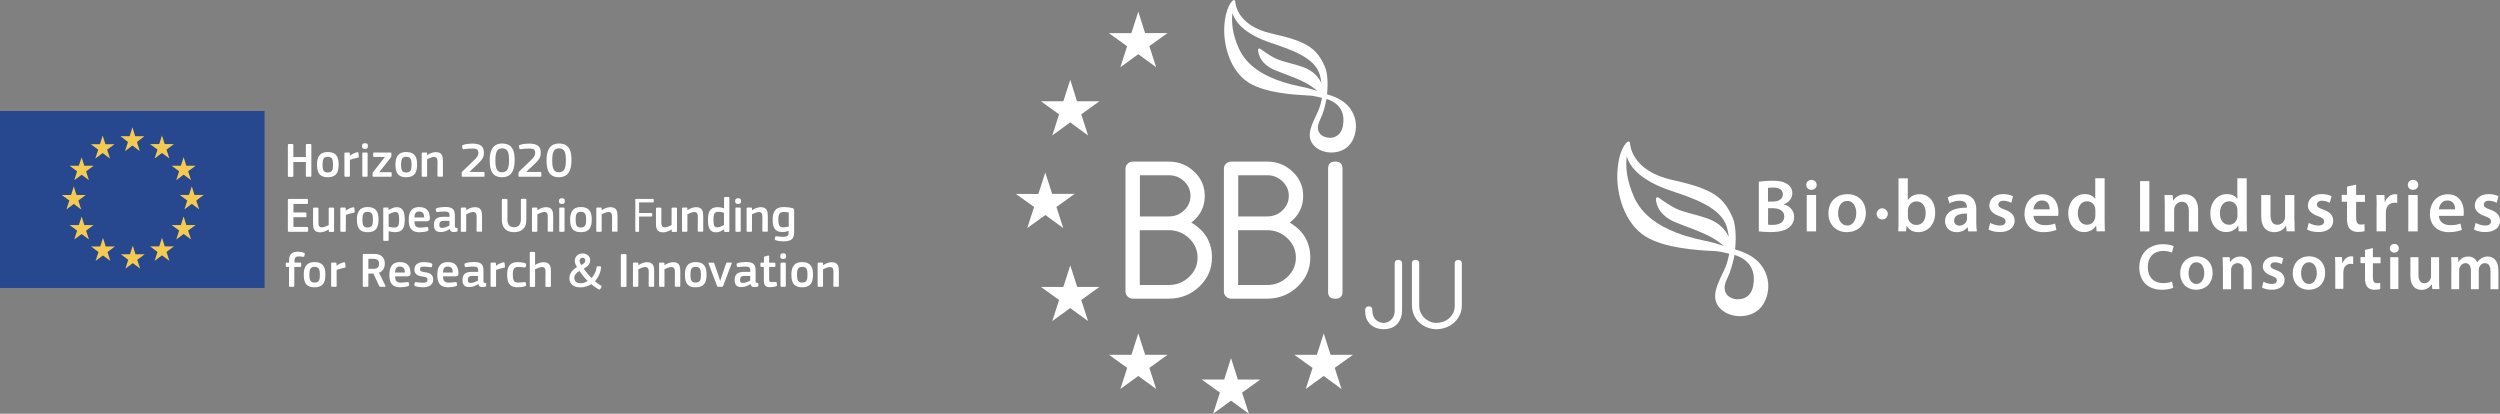 <?xml version="1.0" encoding="utf-8"?>
<!-- Generator: Adobe Illustrator 23.1.1, SVG Export Plug-In . SVG Version: 6.00 Build 0)  -->
<svg version="1.1" id="Layer_1" xmlns="http://www.w3.org/2000/svg" xmlns:xlink="http://www.w3.org/1999/xlink" x="0px" y="0px"
	 viewBox="0 0 263.93 43.68" style="enable-background:new 0 0 263.93 43.68;" xml:space="preserve">
<rect x="0" y="0" width="263.93" height="43.68" fill="#808080" stroke="none"/>
<style type="text/css">
	.st0{fill:#FFFFFF;}
	.st1{fill:#27488E;}
	.st2{fill:#F5CA50;}
</style>
<g>
	<g>
		<path class="st0" d="M118.99,4.88l-1.92-1.38l2.37,0l0.73-2.27l0.72,2.26h2.37l-1.92,1.38l0.72,2.23l-1.89-1.38l-1.89,1.38
			L118.99,4.88z M112.99,8.42l-0.73,2.27l-2.37,0l1.92,1.38l-0.72,2.23l1.89-1.38l1.89,1.38l-0.72-2.23l1.92-1.38h-2.37L112.99,8.42
			z M110.36,22.7l1.89,1.38l-0.72-2.23l1.92-1.38h-2.37l-0.73-2.26l-0.73,2.27l-2.37-0.01l1.92,1.38l-0.72,2.23L110.36,22.7z
			 M113.72,30.28l-0.73-2.26l-0.73,2.27l-2.37,0l1.92,1.38l-0.72,2.23l1.89-1.38l1.89,1.38l-0.72-2.23l1.92-1.38H113.72z
			 M120.9,37.46l-0.73-2.26l-0.72,2.26l-2.37,0l1.92,1.38l-0.72,2.23l1.89-1.38l1.89,1.38l-0.72-2.23l1.92-1.38H120.9z
			 M130.68,40.06l-0.72-2.26l-0.72,2.27l-2.37,0l1.92,1.38l-0.72,2.23l1.89-1.38l1.89,1.38l-0.72-2.23l1.92-1.38H130.68z
			 M140.47,37.46l-0.72-2.26l-0.73,2.26l-2.37,0l1.92,1.38l-0.72,2.23l1.89-1.38l1.89,1.38l-0.72-2.23l1.92-1.38H140.47z"/>
		<path class="st0" d="M138.33,27.19c0,1.2-0.45,2.23-1.34,3.07c-0.89,0.85-1.97,1.27-3.22,1.27h-3.8c-0.2,0-0.38-0.07-0.53-0.22
			c-0.15-0.15-0.23-0.32-0.23-0.51V17.79c0-0.19,0.08-0.36,0.23-0.51c0.15-0.15,0.33-0.22,0.53-0.22h3.8c1.05,0,1.94,0.35,2.69,1.06
			c0.75,0.71,1.12,1.56,1.12,2.56c0,1.15-0.47,2.09-1.42,2.82C137.6,24.35,138.33,25.58,138.33,27.19z M136.06,20.68
			c0-0.6-0.22-1.11-0.67-1.54c-0.45-0.43-0.99-0.64-1.62-0.64h-3.05v4.35h3.05c0.63,0,1.17-0.21,1.62-0.64
			C135.83,21.79,136.06,21.28,136.06,20.68z M136.81,27.2c0-0.8-0.3-1.48-0.9-2.05c-0.6-0.57-1.32-0.85-2.16-0.85h-3.04v5.79h3.04
			c0.84,0,1.56-0.28,2.16-0.85C136.51,28.68,136.81,27.99,136.81,27.2z"/>
		<path class="st0" d="M141.73,30.81c0,0.49-0.25,0.73-0.76,0.73c-0.51,0-0.76-0.24-0.76-0.73V17.79c0-0.48,0.25-0.73,0.76-0.73
			c0.51,0,0.76,0.24,0.76,0.73V30.81z"/>
		<path class="st0" d="M127.95,27.19c0,1.2-0.45,2.23-1.34,3.07c-0.89,0.85-1.97,1.27-3.23,1.27h-3.8c-0.2,0-0.38-0.07-0.53-0.22
			c-0.15-0.15-0.23-0.32-0.23-0.51V17.79c0-0.19,0.08-0.36,0.23-0.51c0.15-0.15,0.33-0.22,0.53-0.22h3.8c1.05,0,1.94,0.35,2.69,1.06
			c0.75,0.71,1.12,1.56,1.12,2.56c0,1.15-0.47,2.09-1.42,2.82C127.22,24.35,127.95,25.58,127.95,27.19z M125.68,20.68
			c0-0.6-0.22-1.11-0.67-1.54c-0.45-0.43-0.99-0.64-1.62-0.64h-3.05v4.35h3.05c0.63,0,1.17-0.21,1.62-0.64
			C125.45,21.79,125.68,21.28,125.68,20.68z M126.43,27.2c0-0.8-0.3-1.48-0.9-2.05c-0.6-0.57-1.32-0.85-2.16-0.85h-3.04v5.79h3.04
			c0.84,0,1.56-0.28,2.16-0.85C126.13,28.68,126.43,27.99,126.43,27.2z"/>
		<path class="st0" d="M139.35,14.11c-0.42-0.54-0.16-1.1,0.09-1.64c0.07-0.16,0.14-0.31,0.19-0.45c0.25-0.74,0.36-1.3,0.41-1.57
			c0.51,0.14,2.1,0.75,1.74,2.8c-0.2,1.17-1.04,1.3-1.39,1.3C139.97,14.54,139.55,14.37,139.35,14.11 M137.37,9.15
			c-5.51-1.1-6.4-3.51-6.84-4.67c-0.5-1.33-0.5-2.41-0.42-3.1c0.27,0.87,1.18,2.19,4.1,3.16c2.04,0.68,4.57,1.52,5.11,3.31
			c0.09,0.3,0.15,0.62,0.19,0.93c-0.29-0.58-0.79-1.28-1.95-1.7c-0.43-0.16-0.89-0.28-1.33-0.4c-0.58-0.16-1.13-0.3-1.56-0.51
			c-0.75-0.35-1.61-1.02-1.62-1.02c-0.04-0.03-0.1-0.04-0.15-0.02c-0.05,0.02-0.08,0.07-0.08,0.13c0,0.06-0.02,1.4,1.79,2.15
			c0.42,0.17,0.82,0.32,1.21,0.47c0.95,0.36,1.84,0.7,2.59,1.21c0.28,0.19,0.5,0.37,0.67,0.51C138.62,9.46,138.01,9.27,137.37,9.15
			 M130.18,0.03c-0.03,0.02-0.8,0.58-0.93,2.8c-0.11,2.01,0.66,4.73,2.62,5.92c1.76,1.08,4.79,1.25,6.08,1.32
			c0.14,0.01,0.26,0.01,0.36,0.02c0.35,0.02,0.92,0.16,1.25,0.24c-0.05,0.32-0.16,0.81-0.35,1.26c-0.09,0.22-0.19,0.43-0.3,0.67
			c-0.54,1.14-1.15,2.43,0.09,3.36c0.41,0.3,0.98,0.48,1.56,0.48l0,0c0.79,0,1.5-0.31,1.94-0.84c0.78-0.94,0.97-2.67-0.06-3.94
			c-0.73-0.89-1.83-1.21-2.29-1.35c-0.02,0-0.03-0.01-0.05-0.01c0.07-0.69,0.14-2.11-0.25-2.97c-0.84-1.84-1.76-2.6-5.56-3.44
			c-3.79-0.84-3.88-3.29-3.88-3.39c0-0.05-0.03-0.1-0.08-0.13C130.31,0.01,130.29,0,130.27,0C130.24,0,130.21,0.01,130.18,0.03"/>
		<path class="st0" d="M147.7,27.45c0.18,0,0.32,0.15,0.32,0.32v4.92c0,0.37-0.05,0.68-0.16,0.94s-0.25,0.48-0.42,0.64
			c-0.18,0.17-0.38,0.29-0.62,0.37c-0.24,0.08-0.49,0.12-0.75,0.12c-0.25,0-0.49-0.04-0.73-0.12c-0.23-0.08-0.44-0.2-0.62-0.35
			c-0.18-0.16-0.32-0.35-0.43-0.58c-0.11-0.23-0.16-0.5-0.16-0.81v-0.23c0-0.18,0.15-0.32,0.32-0.32h0.11
			c0.18,0,0.32,0.15,0.32,0.32v0.14c0,0.22,0.04,0.41,0.11,0.57c0.07,0.16,0.16,0.3,0.28,0.4c0.11,0.11,0.24,0.18,0.38,0.23
			c0.14,0.05,0.28,0.08,0.42,0.08c0.11,0,0.24-0.02,0.37-0.07c0.14-0.04,0.26-0.12,0.38-0.22c0.12-0.1,0.22-0.23,0.3-0.4
			c0.08-0.17,0.12-0.37,0.12-0.62v-5.02c0-0.18,0.15-0.32,0.32-0.32H147.7z"/>
		<path class="st0" d="M149.51,27.45c0.18,0,0.32,0.15,0.32,0.32v4.46c0,0.29,0.05,0.55,0.16,0.78c0.11,0.23,0.25,0.43,0.42,0.58
			c0.17,0.16,0.37,0.28,0.58,0.37c0.22,0.09,0.43,0.13,0.65,0.13c0.23,0,0.47-0.04,0.7-0.12c0.23-0.08,0.44-0.19,0.62-0.35
			c0.18-0.15,0.33-0.35,0.45-0.57c0.12-0.23,0.17-0.5,0.17-0.8v-4.48c0-0.18,0.15-0.32,0.32-0.32h0.11c0.18,0,0.32,0.15,0.32,0.32
			v4.43c0,0.41-0.08,0.78-0.24,1.1c-0.16,0.32-0.37,0.58-0.62,0.8c-0.26,0.22-0.54,0.38-0.87,0.49c-0.32,0.11-0.64,0.17-0.96,0.17
			c-0.31,0-0.61-0.06-0.92-0.17c-0.31-0.11-0.58-0.27-0.83-0.49c-0.25-0.22-0.45-0.48-0.6-0.81c-0.15-0.32-0.23-0.69-0.23-1.12
			v-4.41c0-0.18,0.15-0.32,0.32-0.32H149.51z"/>
	</g>
	<g>
		<g>
			<rect y="11.72" class="st1" width="27.93" height="18.68"/>
			<polygon class="st2" points="14.27,14.38 15.24,14.38 14.46,14.99 14.76,15.96 13.98,15.36 13.2,15.96 13.51,14.99 12.72,14.38 
				13.69,14.38 13.98,13.43 			"/>
			<polygon class="st2" points="14.3,26.84 15.28,26.84 14.49,27.43 14.8,28.36 14.02,27.78 13.24,28.36 13.54,27.43 12.75,26.84 
				13.72,26.84 14.02,25.93 			"/>
			<polygon class="st2" points="17.39,26.01 18.36,26.01 17.58,26.6 17.88,27.53 17.1,26.96 16.32,27.53 16.63,26.6 15.84,26.01 
				16.81,26.01 17.1,25.1 			"/>
			<polygon class="st2" points="17.39,15.21 18.36,15.21 17.58,15.8 17.88,16.73 17.1,16.15 16.32,16.73 16.63,15.8 15.84,15.21 
				16.81,15.21 17.1,14.3 			"/>
			<polygon class="st2" points="19.67,17.5 20.65,17.5 19.86,18.08 20.17,19.02 19.39,18.44 18.61,19.02 18.91,18.08 18.12,17.5 
				19.09,17.5 19.39,16.59 			"/>
			<polygon class="st2" points="19.67,23.76 20.65,23.76 19.86,24.34 20.17,25.28 19.39,24.7 18.61,25.28 18.91,24.34 18.12,23.76 
				19.09,23.76 19.39,22.85 			"/>
			<polygon class="st2" points="20.53,20.58 21.5,20.58 20.72,21.17 21.03,22.1 20.25,21.52 19.47,22.1 19.77,21.17 18.98,20.58 
				19.95,20.58 20.25,19.67 			"/>
			<polygon class="st2" points="11.13,15.22 12.1,15.22 11.31,15.8 11.62,16.74 10.84,16.16 10.06,16.74 10.37,15.8 9.58,15.22 
				10.55,15.22 10.84,14.31 			"/>
			<polygon class="st2" points="8.9,17.5 9.88,17.5 9.09,18.09 9.39,19.02 8.62,18.45 7.84,19.02 8.14,18.09 7.35,17.5 8.32,17.5 
				8.62,16.6 			"/>
			<polygon class="st2" points="8.08,20.59 9.05,20.59 8.27,21.17 8.57,22.11 7.79,21.53 7.01,22.11 7.32,21.17 6.53,20.59 
				7.5,20.59 7.79,19.68 			"/>
			<polygon class="st2" points="8.9,23.76 9.88,23.76 9.09,24.35 9.39,25.28 8.62,24.71 7.84,25.28 8.14,24.35 7.35,23.76 
				8.32,23.76 8.62,22.86 			"/>
			<polygon class="st2" points="11.16,26.02 12.13,26.02 11.35,26.61 11.65,27.54 10.87,26.97 10.09,27.54 10.4,26.61 9.61,26.02 
				10.58,26.02 10.87,25.11 			"/>
		</g>
		<g>
			<path class="st0" d="M88.56,30.19v-1.52c0-0.53-0.06-0.99-0.77-0.99c-0.32,0-0.69,0.18-0.88,0.31c-0.01,0-0.01-0.01-0.02-0.01
				v-0.16c0-0.07-0.03-0.1-0.1-0.1h-0.37c-0.07,0-0.1,0.04-0.1,0.1v2.36c0,0.07,0.03,0.1,0.1,0.1h0.37c0.07,0,0.1-0.04,0.1-0.1
				v-1.75c0.14-0.07,0.51-0.24,0.72-0.24c0.3,0,0.38,0.2,0.38,0.51l-0.01,1.47c0,0.07,0.03,0.1,0.1,0.1h0.38
				C88.54,30.29,88.56,30.25,88.56,30.19 M85.25,29c0,0.56-0.09,0.83-0.57,0.83c-0.44,0-0.54-0.27-0.54-0.83
				c0-0.54,0.1-0.83,0.54-0.83C85.16,28.17,85.25,28.45,85.25,29 M85.83,28.96c0-0.62-0.14-1.29-1.16-1.29
				c-1.01,0-1.12,0.8-1.12,1.29c0,0.6,0.07,1.37,1.12,1.37C85.76,30.33,85.83,29.56,85.83,28.96 M82.96,27.82
				c0-0.06-0.02-0.1-0.09-0.1H82.5c-0.07,0-0.1,0.03-0.1,0.1v2.36c0,0.07,0.03,0.1,0.1,0.1h0.37c0.07,0,0.09-0.04,0.09-0.1V27.82z
				 M82.99,27.04c0-0.18-0.05-0.3-0.31-0.3c-0.25,0-0.31,0.13-0.31,0.3c0,0.15,0.04,0.3,0.31,0.3
				C82.95,27.35,82.99,27.21,82.99,27.04 M81.99,29.83c-0.01-0.06-0.04-0.08-0.09-0.07c-0.1,0.01-0.28,0.02-0.35,0.02
				c-0.28,0-0.35-0.01-0.35-0.29v-1.3h0.56c0.08,0,0.1-0.03,0.1-0.1v-0.26c0-0.06-0.02-0.1-0.1-0.1h-0.56v-0.69
				c0-0.07-0.04-0.08-0.1-0.06l-0.35,0.09c-0.06,0.02-0.1,0.04-0.1,0.11v0.54h-0.27c-0.08,0-0.1,0.04-0.1,0.1v0.26
				c0,0.07,0.02,0.1,0.1,0.1h0.26v1.31c0,0.45,0.03,0.83,0.64,0.83c0.16,0,0.5-0.03,0.68-0.11c0.05-0.03,0.08-0.06,0.07-0.13
				L81.99,29.83z M79.23,29.99c0.05,0.25,0.2,0.32,0.45,0.32c0.08,0,0.16-0.01,0.25-0.03c0.09-0.02,0.13-0.05,0.13-0.11v-0.22
				c0-0.06-0.02-0.07-0.1-0.08c-0.16-0.02-0.19-0.03-0.19-0.24v-1.01c0-0.59-0.11-0.96-1.01-0.96c-0.25,0-0.66,0.04-0.88,0.12
				c-0.12,0.05-0.13,0.09-0.12,0.16l0.05,0.19c0.02,0.07,0.04,0.08,0.15,0.06c0.21-0.02,0.54-0.05,0.71-0.05
				c0.43,0,0.54,0.11,0.54,0.42v0.14h-0.67c-0.66,0-0.99,0.26-0.98,0.87c0,0.44,0.16,0.74,0.72,0.74c0.35,0,0.7-0.14,0.96-0.34
				L79.23,29.99z M79.19,29.62c-0.2,0.12-0.52,0.25-0.74,0.25c-0.25,0-0.32-0.07-0.32-0.3c0-0.34,0.17-0.44,0.43-0.44h0.64V29.62z
				 M76.02,29.64c-0.02-0.05-0.19-0.6-0.19-0.6l-0.42-1.22c-0.03-0.08-0.05-0.09-0.13-0.09h-0.41c-0.07,0-0.08,0.05-0.06,0.1
				l0.89,2.35c0.03,0.07,0.05,0.1,0.15,0.1h0.35c0.08,0,0.12-0.03,0.15-0.11l0.89-2.35c0.03-0.06,0.02-0.1-0.06-0.1h-0.4
				c-0.08,0-0.1,0.03-0.12,0.08l-0.42,1.21c0,0-0.19,0.58-0.2,0.62H76.02z M74,29c0,0.56-0.09,0.83-0.57,0.83
				c-0.44,0-0.54-0.27-0.54-0.83c0-0.54,0.1-0.83,0.54-0.83C73.91,28.17,74,28.45,74,29 M74.59,28.96c0-0.62-0.14-1.29-1.16-1.29
				c-1.01,0-1.12,0.8-1.12,1.29c0,0.6,0.07,1.37,1.12,1.37C74.52,30.33,74.59,29.56,74.59,28.96 M71.82,30.19v-1.52
				c0-0.53-0.06-0.99-0.77-0.99c-0.32,0-0.69,0.18-0.88,0.31c-0.01,0-0.01-0.01-0.02-0.01v-0.16c0-0.07-0.03-0.1-0.1-0.1h-0.37
				c-0.07,0-0.1,0.04-0.1,0.1v2.36c0,0.07,0.03,0.1,0.1,0.1h0.37c0.07,0,0.1-0.04,0.1-0.1v-1.75c0.14-0.07,0.51-0.24,0.72-0.24
				c0.3,0,0.38,0.2,0.38,0.51l-0.01,1.47c0,0.07,0.03,0.1,0.1,0.1h0.38C71.8,30.29,71.82,30.25,71.82,30.19 M69.06,30.19v-1.52
				c0-0.53-0.06-0.99-0.77-0.99c-0.32,0-0.69,0.18-0.88,0.31c-0.01,0-0.01-0.01-0.02-0.01v-0.16c0-0.07-0.03-0.1-0.1-0.1h-0.37
				c-0.07,0-0.1,0.04-0.1,0.1v2.36c0,0.07,0.03,0.1,0.1,0.1h0.37c0.07,0,0.1-0.04,0.1-0.1v-1.75c0.14-0.07,0.51-0.24,0.72-0.24
				c0.3,0,0.38,0.2,0.38,0.51l-0.01,1.47c0,0.07,0.03,0.1,0.1,0.1h0.38C69.04,30.29,69.06,30.25,69.06,30.19 M65.54,30.19
				c0,0.07,0.03,0.1,0.1,0.1h0.4c0.07,0,0.1-0.04,0.1-0.1v-3.27c0-0.06-0.03-0.1-0.1-0.1h-0.4c-0.07,0-0.1,0.04-0.1,0.1V30.19z
				 M61.79,27.5c0,0.21-0.18,0.35-0.42,0.48c-0.12-0.17-0.18-0.31-0.18-0.44c0-0.14,0.09-0.33,0.3-0.33
				C61.66,27.21,61.79,27.33,61.79,27.5 M61.27,29.9c-0.35,0-0.64-0.16-0.64-0.56c0-0.3,0.21-0.54,0.54-0.74
				c0.19,0.29,0.55,0.75,0.87,1.06C61.79,29.83,61.52,29.91,61.27,29.9 M63.49,30.3c0.04-0.06,0.04-0.09-0.02-0.13
				c-0.23-0.13-0.46-0.3-0.66-0.48c0.28-0.29,0.61-0.88,0.64-1.44c0.01-0.1-0.02-0.14-0.11-0.14h-0.24c-0.09,0-0.1,0.01-0.11,0.1
				c-0.06,0.46-0.27,0.85-0.54,1.14c-0.32-0.31-0.58-0.63-0.82-0.99c0.42-0.22,0.68-0.5,0.68-0.88c0-0.41-0.32-0.72-0.81-0.72
				c-0.53,0-0.82,0.36-0.82,0.8c0,0.15,0.08,0.41,0.24,0.64c-0.51,0.29-0.81,0.69-0.81,1.16c0,0.69,0.52,0.98,1.16,0.98
				c0.39,0,0.81-0.12,1.15-0.34c0.24,0.2,0.59,0.45,0.8,0.55c0.08,0.04,0.12,0.01,0.16-0.04L63.49,30.3z M58.16,30.19v-1.52
				c0-0.53-0.07-0.99-0.8-0.99c-0.32,0-0.68,0.17-0.87,0.29V26.7c0-0.06-0.03-0.1-0.1-0.1h-0.37c-0.07,0-0.09,0.03-0.09,0.1v3.49
				c0,0.07,0.03,0.1,0.09,0.1h0.37c0.08,0,0.1-0.04,0.1-0.1v-1.76c0.14-0.06,0.51-0.24,0.72-0.24c0.31,0,0.38,0.2,0.38,0.49
				c0,0.51-0.01,1-0.01,1.51c0,0.07,0.03,0.1,0.1,0.1h0.37C58.14,30.29,58.16,30.25,58.16,30.19 M55.51,29.86
				c-0.02-0.09-0.05-0.09-0.14-0.08c-0.21,0.03-0.52,0.05-0.67,0.05c-0.42,0-0.56-0.19-0.56-0.85c0-0.58,0.15-0.8,0.57-0.8
				c0.18,0,0.42,0.03,0.64,0.05c0.1,0.01,0.14,0.01,0.16-0.07l0.04-0.21c0.01-0.07-0.01-0.12-0.08-0.15
				c-0.22-0.09-0.56-0.13-0.81-0.13c-0.97,0-1.12,0.67-1.12,1.32c0,0.71,0.14,1.34,1.12,1.34c0.26,0,0.6-0.04,0.79-0.12
				c0.09-0.04,0.11-0.08,0.09-0.16L55.51,29.86z M52.36,28.5c0.18-0.08,0.55-0.18,0.85-0.24c0.11-0.02,0.1-0.05,0.1-0.13l-0.04-0.35
				c-0.01-0.09-0.06-0.1-0.13-0.09c-0.25,0.05-0.62,0.22-0.77,0.37l-0.01-0.01v-0.23c0-0.06-0.03-0.1-0.1-0.1h-0.37
				c-0.07,0-0.1,0.04-0.1,0.1v2.36c0,0.07,0.03,0.1,0.1,0.1h0.38c0.07,0,0.1-0.04,0.1-0.1V28.5z M50.5,29.99
				c0.05,0.25,0.2,0.32,0.45,0.32c0.08,0,0.16-0.01,0.25-0.03c0.09-0.02,0.13-0.05,0.13-0.11v-0.22c0-0.06-0.02-0.07-0.1-0.08
				c-0.16-0.02-0.19-0.03-0.19-0.24v-1.01c0-0.59-0.11-0.96-1.01-0.96c-0.25,0-0.66,0.04-0.88,0.12c-0.11,0.05-0.13,0.09-0.12,0.16
				l0.05,0.19c0.02,0.07,0.04,0.08,0.15,0.06c0.21-0.02,0.54-0.05,0.71-0.05c0.43,0,0.54,0.11,0.54,0.42v0.14h-0.67
				c-0.66,0-0.99,0.26-0.98,0.87c0,0.44,0.16,0.74,0.72,0.74c0.35,0,0.7-0.14,0.96-0.34L50.5,29.99z M50.45,29.62
				c-0.2,0.12-0.52,0.25-0.74,0.25c-0.25,0-0.32-0.07-0.32-0.3c0-0.34,0.17-0.44,0.43-0.44h0.64V29.62z M47.28,28.14
				c0.43,0,0.52,0.31,0.52,0.63h-1.04C46.78,28.38,46.89,28.14,47.28,28.14 M48.14,29.16c0.21,0,0.26-0.13,0.26-0.32
				c-0.02-0.56-0.18-1.17-1.12-1.17c-1.02,0-1.11,0.84-1.11,1.34c0,0.68,0.15,1.32,1.15,1.32c0.26,0,0.64-0.05,0.84-0.13
				c0.09-0.04,0.11-0.08,0.09-0.16l-0.03-0.17c-0.02-0.1-0.05-0.1-0.14-0.09c-0.2,0.02-0.49,0.06-0.68,0.06
				c-0.43,0-0.62-0.15-0.63-0.67H48.14z M45.73,29.52c0-0.62-0.45-0.72-0.95-0.8c-0.32-0.05-0.44-0.08-0.44-0.28
				c0-0.2,0.08-0.29,0.41-0.29c0.19,0,0.49,0.03,0.71,0.06c0.09,0.01,0.13,0,0.14-0.07l0.04-0.19c0.02-0.08-0.02-0.12-0.11-0.16
				c-0.22-0.08-0.58-0.12-0.8-0.12c-0.59,0-0.98,0.27-0.98,0.79c0,0.57,0.45,0.68,0.96,0.75c0.33,0.05,0.42,0.1,0.42,0.34
				c0,0.21-0.14,0.3-0.47,0.3c-0.18,0-0.51-0.03-0.74-0.06c-0.08-0.01-0.12-0.01-0.14,0.08l-0.04,0.17
				c-0.02,0.08,0.01,0.13,0.11,0.17c0.2,0.08,0.55,0.12,0.81,0.12C45.21,30.33,45.73,30.13,45.73,29.52 M42.22,28.14
				c0.43,0,0.52,0.31,0.52,0.63H41.7C41.73,28.38,41.83,28.14,42.22,28.14 M43.08,29.16c0.21,0,0.26-0.13,0.26-0.32
				c-0.02-0.56-0.18-1.17-1.12-1.17c-1.02,0-1.11,0.84-1.11,1.34c0,0.68,0.15,1.32,1.15,1.32c0.26,0,0.64-0.05,0.84-0.13
				c0.09-0.04,0.1-0.08,0.09-0.16l-0.03-0.17c-0.02-0.1-0.05-0.1-0.14-0.09c-0.2,0.02-0.49,0.06-0.68,0.06
				c-0.43,0-0.62-0.15-0.63-0.67H43.08z M40.02,27.83c0,0.48-0.33,0.55-0.59,0.55h-0.54v-1.06h0.55
				C39.75,27.33,40.02,27.44,40.02,27.83 M40.01,28.79c0.45-0.17,0.62-0.59,0.62-0.96c0-0.72-0.53-1.02-1.07-1.02h-1.16
				c-0.08,0-0.1,0.04-0.1,0.1v3.27c0,0.07,0.03,0.1,0.1,0.1h0.39c0.07,0,0.1-0.04,0.1-0.1v-1.3h0.53l0.61,1.31
				c0.03,0.07,0.07,0.09,0.15,0.09h0.45c0.06,0,0.08-0.05,0.06-0.11L40.01,28.79z M35.53,28.5c0.18-0.08,0.55-0.18,0.85-0.24
				c0.11-0.02,0.1-0.05,0.1-0.13l-0.04-0.35c-0.01-0.09-0.06-0.1-0.13-0.09c-0.25,0.05-0.62,0.22-0.77,0.37l-0.01-0.01v-0.23
				c0-0.06-0.03-0.1-0.1-0.1h-0.37c-0.07,0-0.1,0.04-0.1,0.1v2.36c0,0.07,0.03,0.1,0.1,0.1h0.38c0.07,0,0.1-0.04,0.1-0.1V28.5z
				 M33.77,29c0,0.56-0.09,0.83-0.57,0.83c-0.44,0-0.54-0.27-0.54-0.83c0-0.54,0.1-0.83,0.54-0.83C33.68,28.17,33.77,28.45,33.77,29
				 M34.35,28.96c0-0.62-0.14-1.29-1.16-1.29c-1.01,0-1.12,0.8-1.12,1.29c0,0.6,0.07,1.37,1.12,1.37
				C34.28,30.33,34.35,29.56,34.35,28.96 M31.09,28.18h0.62c0.08,0,0.09-0.03,0.09-0.1v-0.26c0-0.06-0.02-0.1-0.09-0.1h-0.62V27.5
				c0-0.3,0.13-0.43,0.44-0.43c0.07,0,0.24,0.01,0.45,0.04c0.09,0.01,0.13,0.01,0.15-0.06l0.04-0.21c0.01-0.06,0.01-0.12-0.07-0.15
				c-0.22-0.09-0.51-0.12-0.66-0.12c-0.66,0-0.92,0.35-0.92,0.88v0.28h-0.25c-0.07,0-0.1,0.04-0.1,0.1v0.25c0,0.07,0.03,0.1,0.1,0.1
				h0.24v2c0,0.07,0.03,0.1,0.1,0.1h0.37c0.07,0,0.09-0.04,0.09-0.1V28.18z"/>
			<path class="st0" d="M82.17,23.16c0-0.69,0.25-0.78,0.58-0.78c0.17,0,0.36,0.02,0.52,0.05v1.49C83.05,23.97,82.83,24,82.67,24
				C82.31,24,82.17,23.8,82.17,23.16 M82.72,21.86c-0.89,0-1.15,0.52-1.15,1.34c0,0.77,0.2,1.3,1.05,1.3c0.17,0,0.38-0.03,0.64-0.13
				v0.17c0,0.32-0.11,0.46-0.55,0.46c-0.2,0-0.49-0.02-0.72-0.05c-0.1-0.02-0.14-0.01-0.15,0.07l-0.04,0.19
				c-0.01,0.06-0.01,0.11,0.1,0.15c0.21,0.09,0.57,0.12,0.84,0.12c1,0,1.1-0.45,1.1-1.05v-2.21c0-0.09-0.02-0.19-0.14-0.24
				C83.45,21.91,83.05,21.86,82.72,21.86 M81.06,24.38v-1.52c0-0.53-0.06-0.99-0.77-0.99c-0.32,0-0.68,0.18-0.88,0.31
				c-0.01,0-0.01-0.01-0.02-0.01v-0.16c0-0.07-0.03-0.1-0.1-0.1h-0.37c-0.07,0-0.1,0.04-0.1,0.1v2.36c0,0.07,0.03,0.1,0.1,0.1h0.37
				c0.07,0,0.1-0.04,0.1-0.1v-1.75c0.14-0.07,0.51-0.24,0.72-0.24c0.3,0,0.38,0.2,0.38,0.51l-0.01,1.47c0,0.07,0.03,0.1,0.1,0.1
				h0.38C81.04,24.48,81.06,24.44,81.06,24.38 M78.2,22.01c0-0.06-0.02-0.1-0.09-0.1h-0.37c-0.07,0-0.1,0.03-0.1,0.1v2.36
				c0,0.07,0.03,0.1,0.1,0.1h0.37c0.07,0,0.09-0.04,0.09-0.1V22.01z M78.23,21.23c0-0.18-0.05-0.3-0.31-0.3
				c-0.25,0-0.31,0.13-0.31,0.3c0,0.15,0.04,0.3,0.31,0.3C78.19,21.54,78.23,21.4,78.23,21.23 M76.43,23.76
				C76.27,23.84,75.93,24,75.72,24c-0.27,0-0.4-0.11-0.4-0.78c0-0.66,0.13-0.86,0.51-0.86c0.17,0,0.36,0.02,0.6,0.09V23.76z
				 M77,24.38v-3.48c0-0.06-0.01-0.1-0.09-0.1h-0.37c-0.08,0-0.1,0.04-0.1,0.1v1.08c-0.01,0-0.01,0.01-0.01,0.01
				c-0.23-0.08-0.44-0.12-0.65-0.12c-0.85,0-1.04,0.51-1.04,1.37c0,0.79,0.18,1.29,0.86,1.29c0.31,0,0.64-0.18,0.83-0.31
				c0.01,0,0.01,0.01,0.02,0.01v0.17c0,0.07,0.03,0.09,0.09,0.09h0.38C76.97,24.48,77,24.44,77,24.38 M74.24,24.38v-1.52
				c0-0.53-0.06-0.99-0.77-0.99c-0.32,0-0.69,0.18-0.88,0.31c-0.01,0-0.01-0.01-0.02-0.01v-0.16c0-0.07-0.03-0.1-0.1-0.1h-0.37
				c-0.07,0-0.1,0.04-0.1,0.1v2.36c0,0.07,0.03,0.1,0.1,0.1h0.37c0.07,0,0.1-0.04,0.1-0.1v-1.75c0.14-0.07,0.51-0.24,0.72-0.24
				c0.3,0,0.38,0.2,0.38,0.51l-0.01,1.47c0,0.07,0.03,0.1,0.1,0.1h0.38C74.22,24.48,74.24,24.44,74.24,24.38 M71.47,24.38v-2.36
				c0-0.07-0.03-0.1-0.1-0.1H71c-0.08,0-0.1,0.04-0.1,0.1v1.75C70.77,23.83,70.42,24,70.2,24c-0.32,0-0.38-0.2-0.38-0.51v-1.47
				c0-0.07-0.03-0.1-0.09-0.1h-0.38c-0.07,0-0.1,0.04-0.1,0.1v1.54c0,0.55,0.07,0.97,0.77,0.97c0.32,0,0.67-0.17,0.88-0.31
				l0.01,0.01v0.16c0,0.06,0.02,0.1,0.1,0.1h0.37C71.45,24.48,71.47,24.44,71.47,24.38 M65.19,24.38v-1.52
				c0-0.53-0.06-0.99-0.77-0.99c-0.32,0-0.68,0.18-0.88,0.31c-0.01,0-0.01-0.01-0.02-0.01v-0.16c0-0.07-0.03-0.1-0.1-0.1h-0.37
				c-0.07,0-0.1,0.04-0.1,0.1v2.36c0,0.07,0.03,0.1,0.1,0.1h0.37c0.07,0,0.1-0.04,0.1-0.1v-1.75c0.14-0.07,0.51-0.24,0.72-0.24
				c0.3,0,0.38,0.2,0.38,0.51l-0.01,1.47c0,0.07,0.03,0.1,0.1,0.1h0.38C65.17,24.48,65.19,24.44,65.19,24.38 M61.88,23.19
				c0,0.56-0.09,0.83-0.57,0.83c-0.44,0-0.54-0.27-0.54-0.83c0-0.54,0.1-0.83,0.54-0.83C61.79,22.36,61.88,22.63,61.88,23.19
				 M62.47,23.15c0-0.62-0.14-1.29-1.16-1.29c-1.01,0-1.12,0.8-1.12,1.29c0,0.6,0.07,1.36,1.12,1.36
				C62.39,24.52,62.47,23.75,62.47,23.15 M59.6,22.01c0-0.06-0.02-0.1-0.09-0.1h-0.37c-0.07,0-0.1,0.03-0.1,0.1v2.36
				c0,0.07,0.03,0.1,0.1,0.1h0.37c0.07,0,0.09-0.04,0.09-0.1V22.01z M59.63,21.23c0-0.18-0.05-0.3-0.31-0.3
				c-0.25,0-0.31,0.13-0.31,0.3c0,0.15,0.04,0.3,0.31,0.3C59.58,21.54,59.63,21.4,59.63,21.23 M58.4,24.38v-1.52
				c0-0.53-0.06-0.99-0.77-0.99c-0.32,0-0.69,0.18-0.88,0.31c-0.01,0-0.01-0.01-0.02-0.01v-0.16c0-0.07-0.03-0.1-0.1-0.1h-0.37
				c-0.07,0-0.1,0.04-0.1,0.1v2.36c0,0.07,0.03,0.1,0.1,0.1h0.37c0.07,0,0.1-0.04,0.1-0.1v-1.75c0.14-0.07,0.51-0.24,0.72-0.24
				c0.3,0,0.38,0.2,0.38,0.51l-0.01,1.47c0,0.07,0.03,0.1,0.1,0.1h0.38C58.38,24.48,58.4,24.44,58.4,24.38 M54.27,23.99
				c-0.46,0-0.7-0.28-0.7-0.79v-2.1c0-0.06-0.03-0.1-0.1-0.1h-0.39c-0.07,0-0.1,0.04-0.1,0.1v2.1c0,0.27,0.05,0.52,0.16,0.73
				c0.2,0.38,0.58,0.58,1.13,0.58c0.52,0,0.99-0.2,1.2-0.7c0.08-0.2,0.09-0.41,0.09-0.62l0.01-2.1c0-0.06-0.02-0.1-0.09-0.1h-0.39
				c-0.07,0-0.1,0.04-0.1,0.1v2.1C54.97,23.74,54.72,23.99,54.27,23.99 M50.89,24.38v-1.52c0-0.53-0.06-0.99-0.77-0.99
				c-0.32,0-0.69,0.18-0.88,0.31c-0.01,0-0.01-0.01-0.02-0.01v-0.16c0-0.07-0.03-0.1-0.1-0.1h-0.37c-0.07,0-0.1,0.04-0.1,0.1v2.36
				c0,0.07,0.03,0.1,0.1,0.1h0.37c0.07,0,0.1-0.04,0.1-0.1v-1.75c0.14-0.07,0.51-0.24,0.72-0.24c0.3,0,0.38,0.2,0.38,0.51
				l-0.01,1.47c0,0.07,0.03,0.1,0.1,0.1h0.38C50.87,24.48,50.89,24.44,50.89,24.38 M47.48,24.18c0.05,0.25,0.2,0.32,0.45,0.32
				c0.08,0,0.16-0.01,0.25-0.03c0.09-0.02,0.13-0.05,0.13-0.11v-0.22c0-0.06-0.02-0.07-0.1-0.08c-0.16-0.02-0.19-0.03-0.19-0.24
				v-1.01c0-0.59-0.11-0.96-1.01-0.96c-0.25,0-0.66,0.04-0.88,0.12c-0.12,0.05-0.13,0.09-0.12,0.16l0.05,0.19
				c0.02,0.07,0.04,0.08,0.15,0.06c0.21-0.02,0.54-0.05,0.71-0.05c0.43,0,0.54,0.11,0.54,0.42v0.14h-0.67
				c-0.66,0-0.99,0.26-0.98,0.87c0,0.44,0.16,0.74,0.72,0.74c0.35,0,0.7-0.14,0.96-0.34L47.48,24.18z M47.44,23.81
				c-0.2,0.12-0.52,0.25-0.74,0.25c-0.25,0-0.32-0.07-0.32-0.3c0-0.35,0.17-0.44,0.43-0.44h0.64V23.81z M44.26,22.33
				c0.43,0,0.52,0.31,0.52,0.63h-1.04C43.77,22.57,43.87,22.33,44.26,22.33 M45.12,23.35c0.21,0,0.26-0.13,0.26-0.32
				c-0.02-0.56-0.18-1.17-1.12-1.17c-1.02,0-1.11,0.84-1.11,1.34c0,0.68,0.15,1.32,1.15,1.32c0.26,0,0.64-0.05,0.84-0.13
				c0.09-0.04,0.1-0.08,0.09-0.16l-0.03-0.17c-0.02-0.1-0.05-0.1-0.14-0.09c-0.2,0.02-0.49,0.06-0.68,0.06
				c-0.43,0-0.62-0.15-0.63-0.67H45.12z M42.14,23.17c0,0.66-0.13,0.85-0.51,0.85c-0.18,0-0.37-0.02-0.6-0.09v-1.31
				c0.16-0.08,0.49-0.24,0.7-0.24C42.01,22.39,42.14,22.51,42.14,23.17 M42.73,23.18c0-0.79-0.18-1.31-0.86-1.31
				c-0.3,0-0.64,0.18-0.83,0.31l-0.02-0.01v-0.16c0-0.06-0.02-0.1-0.09-0.1h-0.37c-0.07,0-0.1,0.04-0.1,0.1v3.32
				c0,0.07,0.02,0.1,0.1,0.1h0.37c0.08,0,0.1-0.05,0.1-0.1v-0.92l0.01-0.01c0.24,0.08,0.48,0.11,0.65,0.11
				C42.52,24.52,42.73,24.03,42.73,23.18 M39.37,23.19c0,0.56-0.09,0.83-0.57,0.83c-0.44,0-0.54-0.27-0.54-0.83
				c0-0.54,0.1-0.83,0.54-0.83C39.28,22.36,39.37,22.63,39.37,23.19 M39.96,23.15c0-0.62-0.14-1.29-1.16-1.29
				c-1.01,0-1.12,0.8-1.12,1.29c0,0.6,0.07,1.36,1.12,1.36C39.89,24.52,39.96,23.75,39.96,23.15 M36.5,22.69
				c0.18-0.08,0.55-0.18,0.85-0.24c0.11-0.02,0.1-0.05,0.1-0.13l-0.04-0.35c-0.01-0.09-0.06-0.1-0.13-0.09
				c-0.25,0.05-0.62,0.22-0.77,0.37l-0.01-0.01v-0.23c0-0.06-0.03-0.1-0.1-0.1h-0.37c-0.07,0-0.1,0.04-0.1,0.1v2.36
				c0,0.07,0.03,0.1,0.1,0.1h0.38c0.07,0,0.1-0.04,0.1-0.1V22.69z M35.27,24.38v-2.36c0-0.07-0.03-0.1-0.1-0.1H34.8
				c-0.08,0-0.1,0.04-0.1,0.1v1.75C34.57,23.83,34.22,24,34,24c-0.32,0-0.38-0.2-0.38-0.51v-1.47c0-0.07-0.03-0.1-0.09-0.1h-0.38
				c-0.07,0-0.1,0.04-0.1,0.1v1.54c0,0.55,0.07,0.97,0.77,0.97c0.32,0,0.67-0.17,0.88-0.31l0.01,0.01v0.16c0,0.06,0.02,0.1,0.1,0.1
				h0.37C35.25,24.48,35.27,24.44,35.27,24.38 M30.38,24.38c0,0.06,0.03,0.09,0.1,0.09h1.95c0.07,0,0.1-0.03,0.1-0.09v-0.32
				c0-0.07-0.03-0.1-0.09-0.1h-1.46v-1.03h1.27c0.08,0,0.1-0.03,0.1-0.09v-0.32c0-0.06-0.04-0.09-0.1-0.09h-1.27v-0.9h1.43
				c0.08,0,0.1-0.03,0.1-0.09V21.1c0-0.06-0.04-0.1-0.1-0.1h-1.92c-0.07,0-0.1,0.04-0.1,0.1V24.38z"/>
			<path class="st0" d="M59,15.66c0.64,0,0.74,0.48,0.74,1.27c0,0.73-0.12,1.26-0.74,1.26c-0.61,0-0.7-0.54-0.7-1.26
				C58.3,16.23,58.4,15.66,59,15.66 M59,18.71c1.26,0,1.33-1.17,1.33-1.83c0-0.78-0.13-1.73-1.33-1.73c-1.22,0-1.3,1.23-1.3,1.73
				C57.7,17.62,57.76,18.71,59,18.71 M55.56,18.14c0.49-0.46,0.71-0.66,1.04-0.99c0.35-0.35,0.49-0.58,0.49-1.04
				c0-0.6-0.31-0.95-1.23-0.95c-0.2,0-0.69,0.03-0.97,0.14c-0.12,0.05-0.12,0.1-0.1,0.16l0.04,0.21c0.02,0.07,0.04,0.09,0.14,0.08
				c0.23-0.03,0.58-0.07,0.89-0.07c0.54,0,0.64,0.15,0.64,0.49c0,0.25-0.14,0.44-0.35,0.64c-0.2,0.21-0.45,0.45-0.53,0.52
				c-0.12,0.13-0.81,0.77-0.81,0.77c-0.05,0.05-0.07,0.11-0.07,0.17v0.3c0,0.06,0.02,0.09,0.09,0.09h2.24
				c0.06,0,0.08-0.03,0.08-0.09v-0.33c0-0.06-0.03-0.09-0.09-0.09h-1.49L55.56,18.14z M53,15.66c0.64,0,0.74,0.48,0.74,1.27
				c0,0.73-0.12,1.26-0.74,1.26c-0.61,0-0.7-0.54-0.7-1.26C52.3,16.23,52.39,15.66,53,15.66 M53,18.71c1.25,0,1.33-1.17,1.33-1.83
				c0-0.78-0.13-1.73-1.33-1.73c-1.22,0-1.3,1.23-1.3,1.73C51.7,17.62,51.76,18.71,53,18.71 M49.56,18.14
				c0.49-0.46,0.71-0.66,1.04-0.99c0.35-0.35,0.49-0.58,0.49-1.04c0-0.6-0.31-0.95-1.23-0.95c-0.2,0-0.69,0.03-0.97,0.14
				c-0.11,0.05-0.11,0.1-0.1,0.16l0.04,0.21c0.02,0.07,0.04,0.09,0.14,0.08c0.23-0.03,0.58-0.07,0.89-0.07
				c0.54,0,0.64,0.15,0.64,0.49c0,0.25-0.14,0.44-0.35,0.64c-0.2,0.21-0.45,0.45-0.53,0.52c-0.12,0.13-0.81,0.77-0.81,0.77
				c-0.05,0.05-0.07,0.11-0.07,0.17v0.3c0,0.06,0.02,0.09,0.09,0.09h2.24c0.06,0,0.08-0.03,0.08-0.09v-0.33
				c0-0.06-0.03-0.09-0.09-0.09h-1.49L49.56,18.14z M46.76,18.57v-1.52c0-0.53-0.06-0.99-0.77-0.99c-0.32,0-0.69,0.18-0.88,0.31
				c-0.01,0-0.01-0.01-0.02-0.01v-0.16c0-0.07-0.03-0.1-0.1-0.1h-0.37c-0.07,0-0.1,0.04-0.1,0.1v2.36c0,0.07,0.03,0.1,0.1,0.1h0.37
				c0.07,0,0.1-0.04,0.1-0.1v-1.75c0.14-0.07,0.51-0.24,0.72-0.24c0.3,0,0.38,0.2,0.38,0.51l-0.01,1.47c0,0.07,0.03,0.1,0.1,0.1
				h0.38C46.74,18.67,46.76,18.63,46.76,18.57 M43.45,17.38c0,0.56-0.09,0.83-0.57,0.83c-0.44,0-0.54-0.27-0.54-0.83
				c0-0.54,0.1-0.83,0.54-0.83C43.36,16.55,43.45,16.82,43.45,17.38 M44.03,17.34c0-0.62-0.14-1.29-1.16-1.29
				c-1.01,0-1.12,0.8-1.12,1.29c0,0.6,0.07,1.37,1.12,1.37C43.96,18.71,44.03,17.94,44.03,17.34 M40.04,18.18l1.22-1.56
				c0.05-0.06,0.06-0.11,0.06-0.17v-0.26c0-0.07-0.03-0.09-0.1-0.09h-1.72c-0.07,0-0.1,0.03-0.1,0.09v0.28c0,0.07,0.03,0.1,0.1,0.1
				h1.14l-1.25,1.6c-0.05,0.06-0.06,0.11-0.06,0.17v0.23c0,0.06,0.02,0.09,0.09,0.09h1.83c0.07,0,0.1-0.03,0.1-0.1v-0.29
				c0-0.07-0.03-0.09-0.1-0.09H40.04z M38.81,16.2c0-0.06-0.02-0.1-0.09-0.1h-0.37c-0.07,0-0.1,0.03-0.1,0.1v2.36
				c0,0.07,0.03,0.1,0.1,0.1h0.37c0.07,0,0.09-0.04,0.09-0.1V16.2z M38.84,15.42c0-0.18-0.05-0.3-0.31-0.3
				c-0.25,0-0.31,0.13-0.31,0.3c0,0.15,0.04,0.3,0.31,0.3C38.79,15.73,38.84,15.58,38.84,15.42 M36.93,16.88
				c0.18-0.08,0.55-0.18,0.85-0.24c0.11-0.02,0.1-0.05,0.1-0.13l-0.04-0.35c-0.01-0.09-0.06-0.1-0.13-0.09
				c-0.25,0.05-0.62,0.23-0.77,0.37l-0.01-0.01v-0.23c0-0.06-0.03-0.1-0.1-0.1h-0.37c-0.07,0-0.1,0.04-0.1,0.1v2.36
				c0,0.07,0.03,0.1,0.1,0.1h0.38c0.07,0,0.1-0.04,0.1-0.1V16.88z M35.16,17.38c0,0.56-0.09,0.83-0.57,0.83
				c-0.44,0-0.54-0.27-0.54-0.83c0-0.54,0.1-0.83,0.54-0.83C35.07,16.55,35.16,16.82,35.16,17.38 M35.75,17.34
				c0-0.62-0.14-1.29-1.16-1.29c-1.01,0-1.12,0.8-1.12,1.29c0,0.6,0.07,1.37,1.12,1.37C35.68,18.71,35.75,17.94,35.75,17.34
				 M32.29,16.58h-1.32V15.3c0-0.06-0.02-0.1-0.09-0.1h-0.39c-0.07,0-0.1,0.04-0.1,0.1v3.27c0,0.07,0.03,0.1,0.1,0.1h0.39
				c0.07,0,0.09-0.04,0.09-0.1V17.1h1.32v1.46c0,0.07,0.03,0.1,0.1,0.1h0.39c0.07,0,0.09-0.04,0.09-0.1V15.3
				c0-0.06-0.02-0.1-0.09-0.1h-0.39c-0.07,0-0.1,0.04-0.1,0.1V16.58z"/>
			<g>
				<path class="st0" d="M67.16,21h1.77c0.06,0,0.09,0.03,0.09,0.08v0.2c0,0.06-0.03,0.09-0.09,0.09h-1.46v1.12h1.29
					c0.06,0,0.09,0.03,0.09,0.08v0.2c0,0.06-0.03,0.09-0.09,0.09h-1.29v1.53c0,0.06-0.03,0.09-0.09,0.09h-0.22
					c-0.06,0-0.09-0.03-0.09-0.09v-3.3C67.06,21.03,67.09,21,67.16,21z"/>
			</g>
		</g>
	</g>
	<g>
		<path class="st0" d="M185.69,19.19c0.31-0.06,0.88-0.11,1.43-0.11c0.73,0,1.17,0.09,1.54,0.34c0.34,0.2,0.56,0.54,0.56,0.99
			c0,0.49-0.31,0.94-0.9,1.15v0.02c0.57,0.14,1.09,0.58,1.09,1.32c0,0.47-0.21,0.84-0.52,1.1c-0.38,0.33-1.01,0.5-2,0.5
			c-0.54,0-0.96-0.04-1.21-0.07V19.19z M186.66,21.28h0.5c0.68,0,1.06-0.32,1.06-0.76c0-0.5-0.38-0.72-1.01-0.72
			c-0.29,0-0.46,0.02-0.56,0.04V21.28z M186.66,23.72c0.13,0.02,0.3,0.02,0.52,0.02c0.63,0,1.19-0.24,1.19-0.89
			c0-0.61-0.54-0.87-1.22-0.87h-0.49V23.72z"/>
		<path class="st0" d="M191.79,19.52c0,0.29-0.22,0.52-0.56,0.52c-0.33,0-0.54-0.23-0.54-0.52c0-0.3,0.22-0.53,0.55-0.53
			C191.57,18.99,191.78,19.22,191.79,19.52 M190.74,20.59h0.99v3.84h-0.99V20.59z"/>
		<path class="st0" d="M196.98,22.47c0,1.41-1.01,2.04-2,2.04c-1.1,0-1.95-0.75-1.95-1.98c0-1.26,0.84-2.03,2.01-2.03
			C196.21,20.5,196.98,21.31,196.98,22.47 M194.05,22.51c0,0.74,0.37,1.3,0.97,1.3c0.56,0,0.95-0.54,0.95-1.32
			c0-0.6-0.27-1.28-0.94-1.28C194.33,21.21,194.05,21.87,194.05,22.51"/>
		<path class="st0" d="M200.4,24.42c0.02-0.26,0.03-0.69,0.03-1.08v-4.51h0.98v2.28h0.02c0.24-0.37,0.66-0.61,1.25-0.61
			c0.95,0,1.63,0.78,1.62,1.95c0,1.38-0.89,2.06-1.77,2.06c-0.5,0-0.95-0.19-1.23-0.66h-0.02l-0.05,0.57H200.4z M201.42,22.84
			c0,0.08,0.01,0.16,0.02,0.23c0.1,0.39,0.45,0.68,0.87,0.68c0.62,0,0.99-0.49,0.99-1.26c0-0.68-0.33-1.23-0.98-1.23
			c-0.4,0-0.76,0.28-0.87,0.71c-0.02,0.07-0.03,0.16-0.03,0.25V22.84z"/>
		<path class="st0" d="M207.79,24.42L207.73,24h-0.02c-0.24,0.3-0.65,0.51-1.15,0.51c-0.78,0-1.22-0.56-1.22-1.14
			c0-0.97,0.87-1.46,2.31-1.45v-0.06c0-0.25-0.1-0.67-0.79-0.67c-0.38,0-0.78,0.12-1.05,0.28l-0.19-0.63
			c0.29-0.17,0.79-0.34,1.41-0.34c1.25,0,1.61,0.78,1.61,1.62v1.39c0,0.35,0.02,0.69,0.06,0.92H207.79z M207.66,22.55
			c-0.7-0.02-1.36,0.13-1.36,0.72c0,0.38,0.25,0.55,0.56,0.55c0.39,0,0.68-0.25,0.77-0.53c0.02-0.07,0.03-0.15,0.03-0.21V22.55z"/>
		<path class="st0" d="M210.11,23.53c0.22,0.13,0.65,0.28,1,0.28c0.43,0,0.62-0.17,0.62-0.43c0-0.26-0.16-0.39-0.64-0.56
			c-0.76-0.26-1.08-0.67-1.07-1.12c0-0.68,0.57-1.21,1.47-1.21c0.43,0,0.81,0.11,1.03,0.23l-0.19,0.69
			c-0.17-0.09-0.48-0.22-0.82-0.22c-0.35,0-0.54,0.17-0.54,0.4c0,0.24,0.18,0.36,0.68,0.54c0.7,0.25,1.03,0.61,1.04,1.17
			c0,0.69-0.55,1.2-1.58,1.2c-0.47,0-0.89-0.11-1.18-0.27L210.11,23.53z"/>
		<path class="st0" d="M214.68,22.78c0.02,0.69,0.58,0.99,1.2,0.99c0.46,0,0.78-0.06,1.08-0.17l0.14,0.67
			c-0.34,0.13-0.8,0.24-1.36,0.24c-1.26,0-2.01-0.76-2.01-1.94c0-1.06,0.66-2.06,1.9-2.06c1.26,0,1.68,1.02,1.68,1.87
			c0,0.18-0.02,0.32-0.03,0.41H214.68z M216.39,22.1c0.01-0.35-0.15-0.94-0.81-0.94c-0.61,0-0.86,0.54-0.9,0.94H216.39z"/>
		<path class="st0" d="M222.19,18.83v4.51c0,0.39,0.02,0.82,0.03,1.08h-0.88l-0.04-0.61h-0.02c-0.23,0.43-0.7,0.69-1.27,0.69
			c-0.93,0-1.66-0.78-1.66-1.96c-0.01-1.28,0.81-2.05,1.74-2.05c0.54,0,0.92,0.22,1.09,0.5h0.02v-2.17H222.19z M221.21,22.19
			c0-0.08-0.01-0.17-0.02-0.25c-0.09-0.38-0.4-0.69-0.85-0.69c-0.63,0-0.98,0.55-0.98,1.27c0,0.7,0.35,1.21,0.97,1.21
			c0.4,0,0.75-0.27,0.85-0.69c0.02-0.09,0.03-0.18,0.03-0.28V22.19z"/>
		<rect x="225.93" y="19.12" class="st0" width="0.98" height="5.31"/>
		<path class="st0" d="M228.54,21.73c0-0.44-0.01-0.81-0.03-1.14h0.86l0.05,0.58h0.02c0.17-0.3,0.59-0.66,1.24-0.66
			c0.68,0,1.38,0.43,1.38,1.65v2.28h-0.98v-2.17c0-0.55-0.21-0.97-0.74-0.97c-0.39,0-0.66,0.28-0.77,0.57
			c-0.03,0.09-0.04,0.2-0.04,0.32v2.25h-0.99V21.73z"/>
		<path class="st0" d="M237.19,18.83v4.51c0,0.39,0.02,0.82,0.03,1.08h-0.88l-0.04-0.61h-0.02c-0.23,0.43-0.7,0.69-1.27,0.69
			c-0.93,0-1.66-0.78-1.66-1.96c-0.01-1.28,0.81-2.05,1.74-2.05c0.54,0,0.92,0.22,1.09,0.5h0.02v-2.17H237.19z M236.21,22.19
			c0-0.08-0.01-0.17-0.02-0.25c-0.09-0.38-0.4-0.69-0.85-0.69c-0.63,0-0.98,0.55-0.98,1.27c0,0.7,0.35,1.21,0.97,1.21
			c0.4,0,0.75-0.27,0.85-0.69c0.02-0.09,0.03-0.18,0.03-0.28V22.19z"/>
		<path class="st0" d="M242.23,23.27c0,0.46,0.02,0.84,0.03,1.15h-0.86l-0.05-0.58h-0.02c-0.17,0.28-0.55,0.67-1.25,0.67
			c-0.71,0-1.36-0.42-1.36-1.67v-2.25h0.98v2.09c0,0.64,0.21,1.05,0.73,1.05c0.39,0,0.65-0.28,0.75-0.52
			c0.03-0.09,0.06-0.19,0.06-0.3v-2.32h0.98V23.27z"/>
		<path class="st0" d="M243.74,23.53c0.22,0.13,0.65,0.28,1,0.28c0.43,0,0.62-0.17,0.62-0.43c0-0.26-0.16-0.39-0.64-0.56
			c-0.76-0.26-1.08-0.67-1.07-1.12c0-0.68,0.57-1.21,1.47-1.21c0.43,0,0.81,0.11,1.03,0.23l-0.19,0.69
			c-0.17-0.09-0.48-0.22-0.82-0.22c-0.35,0-0.54,0.17-0.54,0.4c0,0.24,0.18,0.36,0.68,0.54c0.7,0.25,1.03,0.61,1.04,1.17
			c0,0.69-0.55,1.2-1.58,1.2c-0.47,0-0.89-0.11-1.18-0.27L243.74,23.53z"/>
		<path class="st0" d="M248.74,19.49v1.09h0.93v0.73h-0.93v1.69c0,0.46,0.13,0.71,0.5,0.71c0.17,0,0.3-0.02,0.38-0.05l0.02,0.74
			c-0.14,0.05-0.4,0.09-0.71,0.09c-0.36,0-0.66-0.12-0.85-0.32c-0.21-0.22-0.3-0.57-0.3-1.07v-1.8h-0.56v-0.73h0.56v-0.87
			L248.74,19.49z"/>
		<path class="st0" d="M250.91,21.83c0-0.52-0.01-0.89-0.03-1.24h0.85l0.03,0.73h0.03c0.19-0.54,0.65-0.82,1.06-0.82
			c0.1,0,0.15,0.01,0.23,0.02v0.91c-0.08-0.02-0.17-0.03-0.29-0.03c-0.47,0-0.79,0.3-0.88,0.73c-0.02,0.09-0.03,0.19-0.03,0.3v1.99
			h-0.98V21.83z"/>
		<path class="st0" d="M255.3,19.52c0,0.29-0.22,0.52-0.56,0.52c-0.33,0-0.54-0.23-0.54-0.52c0-0.3,0.22-0.53,0.55-0.53
			C255.08,18.99,255.29,19.22,255.3,19.52 M254.25,20.59h0.99v3.84h-0.99V20.59z"/>
		<path class="st0" d="M257.48,22.78c0.02,0.69,0.58,0.99,1.2,0.99c0.46,0,0.78-0.06,1.08-0.17l0.14,0.67
			c-0.34,0.13-0.8,0.24-1.36,0.24c-1.26,0-2.01-0.76-2.01-1.94c0-1.06,0.65-2.06,1.9-2.06c1.26,0,1.68,1.02,1.68,1.87
			c0,0.18-0.02,0.32-0.03,0.41H257.48z M259.19,22.1c0.01-0.35-0.15-0.94-0.81-0.94c-0.61,0-0.86,0.54-0.9,0.94H259.19z"/>
		<path class="st0" d="M261.36,23.53c0.22,0.13,0.65,0.28,1,0.28c0.43,0,0.62-0.17,0.62-0.43c0-0.26-0.16-0.39-0.64-0.56
			c-0.76-0.26-1.08-0.67-1.07-1.12c0-0.68,0.57-1.21,1.47-1.21c0.43,0,0.81,0.11,1.03,0.23l-0.19,0.69
			c-0.17-0.09-0.48-0.22-0.82-0.22c-0.35,0-0.54,0.17-0.54,0.4c0,0.24,0.18,0.36,0.68,0.54c0.7,0.25,1.03,0.61,1.04,1.17
			c0,0.69-0.55,1.2-1.58,1.2c-0.47,0-0.89-0.11-1.18-0.27L261.36,23.53z"/>
		<path class="st0" d="M229.43,30.38c-0.2,0.1-0.64,0.21-1.2,0.21c-1.48,0-2.38-0.93-2.38-2.35c0-1.54,1.07-2.46,2.49-2.46
			c0.56,0,0.96,0.12,1.14,0.21l-0.19,0.68c-0.22-0.1-0.53-0.18-0.91-0.18c-0.95,0-1.63,0.6-1.63,1.72c0,1.02,0.6,1.68,1.63,1.68
			c0.35,0,0.71-0.07,0.93-0.17L229.43,30.38z"/>
		<path class="st0" d="M233.59,28.8c0,1.24-0.87,1.79-1.73,1.79c-0.96,0-1.69-0.66-1.69-1.74c0-1.11,0.73-1.79,1.74-1.79
			C232.92,27.07,233.59,27.78,233.59,28.8 M231.05,28.84c0,0.65,0.32,1.14,0.84,1.14c0.48,0,0.82-0.48,0.82-1.16
			c0-0.53-0.24-1.13-0.82-1.13C231.3,27.69,231.05,28.28,231.05,28.84"/>
		<path class="st0" d="M234.67,28.15c0-0.39-0.01-0.71-0.03-1h0.75l0.04,0.51h0.02c0.15-0.26,0.51-0.58,1.07-0.58
			c0.59,0,1.2,0.38,1.2,1.45v2h-0.85v-1.9c0-0.48-0.18-0.85-0.64-0.85c-0.34,0-0.57,0.24-0.66,0.5c-0.03,0.08-0.03,0.18-0.03,0.28
			v1.98h-0.86V28.15z"/>
		<path class="st0" d="M238.96,29.74c0.19,0.12,0.56,0.24,0.87,0.24c0.37,0,0.54-0.15,0.54-0.37c0-0.23-0.14-0.35-0.55-0.49
			c-0.66-0.23-0.93-0.59-0.93-0.98c0-0.6,0.49-1.06,1.27-1.06c0.37,0,0.7,0.1,0.89,0.2l-0.17,0.6c-0.15-0.08-0.41-0.19-0.71-0.19
			c-0.3,0-0.47,0.15-0.47,0.35c0,0.21,0.16,0.32,0.59,0.47c0.61,0.22,0.89,0.53,0.9,1.03c0,0.61-0.48,1.05-1.37,1.05
			c-0.41,0-0.78-0.1-1.02-0.24L238.96,29.74z"/>
		<path class="st0" d="M245.47,28.8c0,1.24-0.87,1.79-1.73,1.79c-0.96,0-1.69-0.66-1.69-1.74c0-1.11,0.73-1.79,1.74-1.79
			C244.8,27.07,245.47,27.78,245.47,28.8 M242.93,28.84c0,0.65,0.32,1.14,0.84,1.14c0.48,0,0.82-0.48,0.82-1.16
			c0-0.53-0.24-1.13-0.82-1.13C243.17,27.69,242.93,28.28,242.93,28.84"/>
		<path class="st0" d="M246.54,28.23c0-0.46-0.01-0.78-0.03-1.09h0.74l0.03,0.64h0.03c0.17-0.48,0.56-0.72,0.92-0.72
			c0.08,0,0.13,0.01,0.2,0.02v0.8c-0.07-0.01-0.15-0.03-0.25-0.03c-0.41,0-0.69,0.26-0.76,0.64c-0.01,0.08-0.03,0.17-0.03,0.26v1.74
			h-0.85V28.23z"/>
		<path class="st0" d="M250.51,26.19v0.96h0.81v0.64h-0.81v1.49c0,0.41,0.11,0.62,0.44,0.62c0.15,0,0.26-0.02,0.33-0.04l0.01,0.65
			c-0.12,0.05-0.35,0.08-0.62,0.08c-0.31,0-0.57-0.1-0.73-0.28c-0.18-0.19-0.26-0.5-0.26-0.94v-1.59h-0.48v-0.64h0.48v-0.76
			L250.51,26.19z"/>
		<path class="st0" d="M253.25,26.21c0,0.26-0.19,0.46-0.48,0.46c-0.28,0-0.47-0.2-0.47-0.46c0-0.26,0.19-0.46,0.48-0.46
			C253.06,25.74,253.24,25.94,253.25,26.21 M252.34,27.15h0.86v3.37h-0.86V27.15z"/>
		<path class="st0" d="M257.5,29.51c0,0.4,0.01,0.73,0.03,1.01h-0.75l-0.04-0.51h-0.01c-0.15,0.24-0.48,0.59-1.08,0.59
			c-0.62,0-1.18-0.37-1.18-1.47v-1.98h0.85v1.83c0,0.56,0.18,0.92,0.63,0.92c0.34,0,0.56-0.24,0.65-0.46
			c0.03-0.08,0.05-0.17,0.05-0.26v-2.03h0.85V29.51z"/>
		<path class="st0" d="M258.8,28.15c0-0.39-0.01-0.71-0.03-1h0.73l0.03,0.5h0.02c0.17-0.26,0.47-0.57,1.04-0.57
			c0.44,0,0.79,0.25,0.93,0.62h0.01c0.12-0.19,0.26-0.33,0.42-0.42c0.19-0.13,0.4-0.2,0.68-0.2c0.56,0,1.13,0.38,1.13,1.46v1.99
			h-0.83v-1.86c0-0.56-0.19-0.89-0.6-0.89c-0.29,0-0.51,0.21-0.6,0.45c-0.02,0.08-0.04,0.19-0.04,0.28v2.02h-0.83v-1.95
			c0-0.47-0.19-0.8-0.58-0.8c-0.32,0-0.53,0.25-0.61,0.48c-0.03,0.08-0.05,0.18-0.05,0.28v1.99h-0.83V28.15z"/>
		<g>
			<defs>
				<path id="SVGID_1_" d="M182.32,31.11c-0.48-0.61-0.18-1.26,0.1-1.88c0.08-0.18,0.16-0.35,0.22-0.52
					c0.29-0.84,0.42-1.49,0.47-1.8c0.58,0.16,2.4,0.86,1.99,3.2c-0.23,1.34-1.19,1.48-1.59,1.48
					C183.03,31.61,182.55,31.41,182.32,31.11 M180.05,25.43c-6.31-1.26-7.34-4.02-7.83-5.35c-0.57-1.53-0.58-2.76-0.48-3.55
					c0.31,1,1.35,2.51,4.7,3.62c2.33,0.78,5.24,1.74,5.86,3.8c0.1,0.34,0.17,0.71,0.22,1.06c-0.34-0.66-0.9-1.46-2.24-1.94
					c-0.5-0.18-1.02-0.32-1.53-0.46c-0.66-0.18-1.29-0.34-1.79-0.58c-0.86-0.41-1.85-1.17-1.86-1.17c-0.05-0.04-0.12-0.05-0.18-0.02
					c-0.06,0.03-0.1,0.08-0.1,0.15c0,0.07-0.03,1.61,2.05,2.47c0.48,0.2,0.94,0.37,1.38,0.54c1.09,0.41,2.11,0.8,2.97,1.38
					c0.32,0.22,0.58,0.42,0.77,0.59C181.49,25.79,180.78,25.58,180.05,25.43 M171.81,14.98c-0.04,0.03-0.92,0.66-1.06,3.21
					c-0.13,2.31,0.76,5.42,3,6.79c2.02,1.24,5.48,1.43,6.96,1.51c0.16,0.01,0.3,0.02,0.41,0.02c0.41,0.03,1.06,0.18,1.43,0.27
					c-0.06,0.36-0.18,0.93-0.4,1.44c-0.1,0.25-0.22,0.5-0.35,0.76c-0.62,1.31-1.32,2.79,0.11,3.85c0.47,0.35,1.12,0.55,1.79,0.55
					c0.91,0,1.72-0.35,2.23-0.96c0.45-0.54,0.73-1.32,0.75-2.14v-0.13c-0.01-0.77-0.26-1.56-0.82-2.25
					c-0.83-1.02-2.09-1.39-2.63-1.55c-0.02-0.01-0.04-0.01-0.05-0.02c0.07-0.79,0.16-2.42-0.28-3.4c-0.96-2.11-2.01-2.98-6.37-3.94
					c-4.34-0.96-4.44-3.77-4.45-3.89c0-0.06-0.04-0.12-0.09-0.15c-0.02-0.01-0.05-0.02-0.08-0.02
					C171.88,14.95,171.84,14.96,171.81,14.98"/>
			</defs>
			<use xlink:href="#SVGID_1_"  style="overflow:visible;fill:#FFFFFF;"/>
			<clipPath id="SVGID_2_">
				<use xlink:href="#SVGID_1_"  style="overflow:visible;"/>
			</clipPath>
		</g>
		<path class="st0" d="M198.71,21.99c0.1,0,0.2,0.03,0.29,0.08c0.1,0.05,0.17,0.12,0.22,0.22c0.05,0.09,0.08,0.19,0.08,0.29
			c0,0.16-0.06,0.3-0.17,0.42s-0.26,0.17-0.42,0.17c-0.17,0-0.31-0.06-0.42-0.17s-0.17-0.25-0.17-0.42c0-0.1,0.03-0.2,0.08-0.29
			c0.05-0.09,0.13-0.17,0.22-0.22C198.51,22.01,198.61,21.99,198.71,21.99"/>
	</g>
</g>
</svg>
